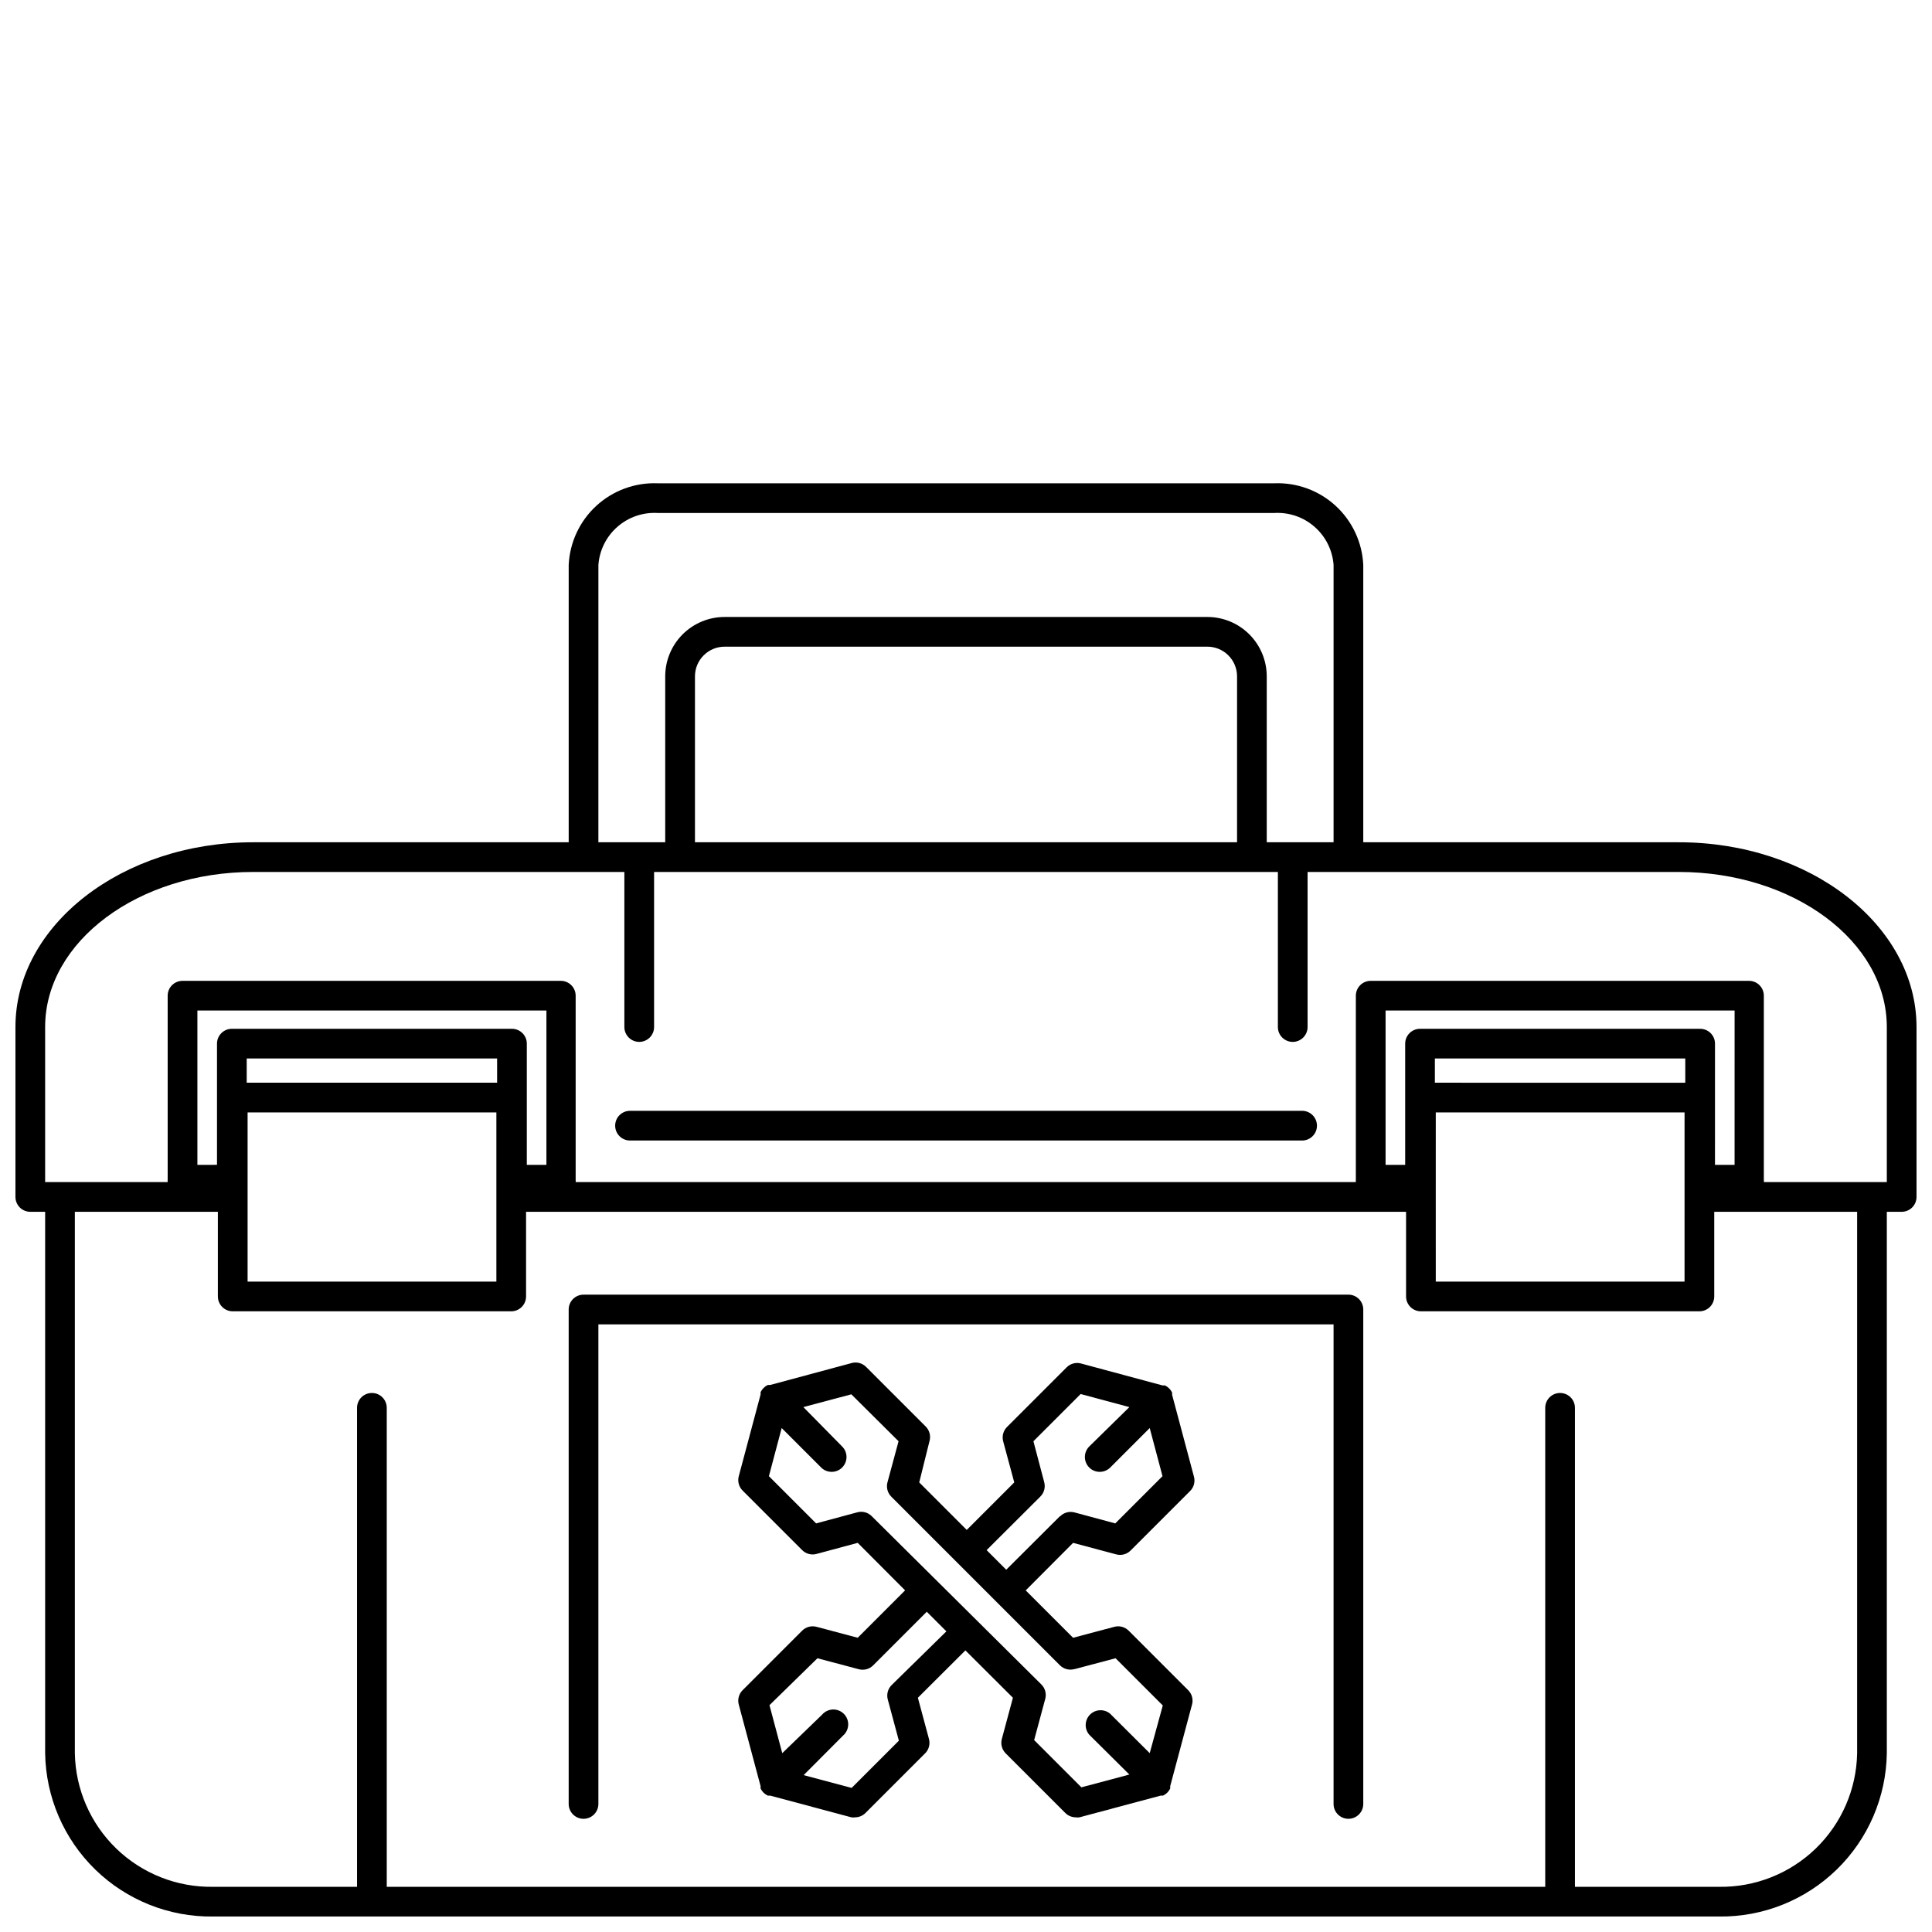 <?xml version="1.0" encoding="UTF-8"?>
<!-- Uploaded to: SVG Repo, www.svgrepo.com, Generator: SVG Repo Mixer Tools -->
<svg width="800px" height="800px" version="1.1" viewBox="144 144 512 512" xmlns="http://www.w3.org/2000/svg">
 <defs>
  <clipPath id="a">
   <path d="m148.09 272h503.81v379.9h-503.81z"/>
  </clipPath>
 </defs>
 <g clip-path="url(#a)">
  <path d="m152.03 465.14h3.934v143.46c0.168 11.637 4.945 22.734 13.281 30.852 8.34 8.117 19.559 12.594 31.195 12.445h399.11c11.637 0.148 22.855-4.328 31.195-12.445 8.34-8.117 13.117-19.215 13.281-30.852v-143.46h3.938c1.043 0 2.043-0.414 2.781-1.152s1.152-1.742 1.152-2.785v-45.027c0-27-28.262-48.965-62.977-48.965h-83.641v-73.484c-0.273-5.996-2.914-11.641-7.34-15.699-4.426-4.055-10.277-6.195-16.273-5.949h-163.34c-6-0.246-11.852 1.895-16.277 5.949-4.426 4.059-7.066 9.703-7.34 15.699v73.484h-83.641c-34.715 0-62.977 21.965-62.977 48.965v45.027c0 1.043 0.414 2.047 1.152 2.785 0.738 0.738 1.738 1.152 2.785 1.152zm484.13 143.46c-0.168 9.551-4.113 18.645-10.977 25.285-6.863 6.641-16.082 10.289-25.629 10.141h-38.18v-126.94c0-2.172-1.762-3.934-3.938-3.934-2.172 0-3.934 1.762-3.934 3.934v126.94h-307.01v-126.94c0-2.172-1.762-3.934-3.934-3.934-2.176 0-3.938 1.762-3.938 3.934v126.94h-38.18c-9.547 0.148-18.766-3.5-25.629-10.141s-10.809-15.734-10.977-25.285v-143.46h37.902v22.434h0.004c0 1.043 0.414 2.047 1.152 2.785s1.738 1.152 2.781 1.152h73.801c1.047 0 2.047-0.414 2.785-1.152s1.152-1.742 1.152-2.785v-22.434h233.21v22.434c0 1.043 0.418 2.047 1.152 2.785 0.738 0.738 1.742 1.152 2.785 1.152h73.801c1.043 0 2.043-0.414 2.781-1.152s1.152-1.742 1.152-2.785v-22.434h37.867zm-360.42-177.67h-66.359v-6.418h66.359zm-66.125 30.27v-22.398h65.93v44.832h-65.93zm79.191-8.5-5.195-0.004v-32.121c0-1.043-0.414-2.043-1.152-2.781s-1.738-1.152-2.781-1.152h-74.234c-2.172 0-3.938 1.762-3.938 3.934v32.117l-5.195 0.004v-40.898h92.496zm301.81-21.766-66.359-0.004v-6.418h66.359zm-66.125 30.27 0.004-22.402h65.93l-0.004 44.832h-65.926zm79.191-8.5h-5.195l0.004-32.129c0-1.043-0.414-2.043-1.152-2.781-0.738-0.738-1.742-1.152-2.785-1.152h-74.23c-2.176 0-3.938 1.762-3.938 3.934v32.117l-5.195 0.004v-40.898h92.496zm-301.1-158.98c0.281-3.906 2.094-7.543 5.043-10.121 2.945-2.582 6.793-3.894 10.703-3.656h163.34c3.906-0.238 7.754 1.074 10.699 3.656 2.949 2.578 4.762 6.215 5.043 10.121v73.484h-17.711v-43.965c0-4.176-1.66-8.18-4.613-11.133-2.949-2.953-6.957-4.609-11.133-4.609h-127.92c-4.176 0-8.18 1.656-11.133 4.609s-4.613 6.957-4.613 11.133v43.965h-17.711zm169.25 73.484h-143.66v-43.965c0-4.348 3.523-7.871 7.871-7.871h127.92-0.004c2.09 0 4.09 0.828 5.566 2.305 1.477 1.477 2.309 3.481 2.309 5.566zm-315.87 48.965c0-22.672 24.719-41.094 55.105-41.094h98.398v41.094c0 2.172 1.766 3.938 3.938 3.938s3.938-1.766 3.938-3.938v-41.094h165.31v41.094c0 2.172 1.762 3.938 3.934 3.938 2.176 0 3.938-1.766 3.938-3.938v-41.094h98.398c30.387 0 55.105 18.422 55.105 41.094v41.09h-32.59c0.023-0.207 0.023-0.418 0-0.629v-48.766c0-1.043-0.414-2.047-1.152-2.785-0.738-0.738-1.738-1.152-2.785-1.152h-100.25c-2.172 0-3.934 1.762-3.934 3.938v48.766c-0.023 0.211-0.023 0.422 0 0.629h-206.76c0.023-0.207 0.023-0.418 0-0.629v-48.766c0-1.043-0.414-2.047-1.152-2.785-0.738-0.738-1.738-1.152-2.781-1.152h-100.25c-2.176 0-3.938 1.762-3.938 3.938v48.766c-0.023 0.211-0.023 0.422 0 0.629h-32.473z"/>
 </g>
 <path d="m310.96 446.25h178.11c2.176 0 3.938-1.762 3.938-3.934 0-2.176-1.762-3.938-3.938-3.938h-178.11c-2.172 0-3.934 1.762-3.934 3.938 0 2.172 1.762 3.934 3.934 3.934z"/>
 <path d="m501.35 487.1h-202.71c-2.172 0-3.934 1.762-3.934 3.938v131.03-0.004c0 2.176 1.762 3.938 3.934 3.938 2.176 0 3.938-1.762 3.938-3.938v-127.09h194.83v127.09c0 2.176 1.762 3.938 3.938 3.938 2.172 0 3.934-1.762 3.934-3.938v-131.03c0-1.043-0.414-2.047-1.152-2.785-0.738-0.738-1.738-1.152-2.781-1.152z"/>
 <path d="m439.71 555.9c1.402 0.418 2.918 0.023 3.938-1.023l15.742-15.742h0.004c1.031-1.027 1.406-2.543 0.98-3.938l-5.746-21.531v-0.594 0.008c-0.391-0.855-1.074-1.539-1.926-1.93h-0.316-0.316l-21.492-5.785h0.004c-1.402-0.418-2.918-0.023-3.938 1.023l-15.742 15.742c-1.047 1.02-1.441 2.535-1.023 3.938l2.914 10.785-12.594 12.594-12.594-12.594 2.711-10.906c0.414-1.398 0.02-2.914-1.023-3.934l-15.746-15.746c-1.02-1.043-2.535-1.438-3.934-1.023l-21.492 5.785h-0.316-0.316l0.004 0.004c-0.852 0.391-1.535 1.074-1.93 1.926v0.594l-5.746 21.531v-0.004c-0.426 1.395-0.047 2.906 0.984 3.938l15.742 15.742h0.004c1.02 1.047 2.535 1.441 3.934 1.023l10.824-2.914 12.555 12.594-12.555 12.555-10.824-2.875v0.008c-1.398-0.418-2.914-0.023-3.934 1.023l-15.742 15.742h-0.004c-1.031 1.031-1.41 2.543-0.984 3.938l5.746 21.492v0.633-0.004c0.402 0.836 1.086 1.504 1.93 1.887h0.633l21.492 5.746h-0.004c0.336 0.062 0.684 0.062 1.023 0 1.039-0.012 2.027-0.438 2.754-1.18l15.742-15.742h0.004c1.043-1.023 1.438-2.539 1.023-3.938l-2.914-10.824 12.594-12.555 12.594 12.555-2.914 10.824h0.004c-0.414 1.398-0.02 2.914 1.023 3.938l15.742 15.742h0.004c0.727 0.742 1.715 1.168 2.754 1.18 0.34 0.062 0.684 0.062 1.023 0l21.492-5.746h0.633-0.004c0.844-0.383 1.527-1.051 1.926-1.887v-0.633l5.746-21.492 0.004 0.004c0.422-1.395 0.047-2.906-0.984-3.938l-15.742-15.742h-0.004c-1.02-1.047-2.535-1.441-3.934-1.023l-10.824 2.875-12.555-12.555 12.555-12.594zm-59.391 34.637c-1.047 1.023-1.441 2.539-1.023 3.938l2.914 10.824-12.516 12.516-12.715-3.387 10.43-10.469c0.832-0.711 1.328-1.738 1.371-2.836s-0.375-2.16-1.148-2.934c-0.777-0.777-1.84-1.195-2.938-1.152-1.094 0.043-2.125 0.539-2.836 1.375l-10.551 10.191-3.387-12.715 12.715-12.434 10.824 2.875v-0.004c1.395 0.426 2.91 0.047 3.938-0.984l14.211-14.211 5.195 5.195zm48.492-4.211 10.824-2.875 12.516 12.516-3.465 12.637-10.469-10.43c-1.562-1.336-3.891-1.246-5.344 0.207-1.453 1.453-1.547 3.781-0.207 5.344l10.625 10.547-12.715 3.387-12.516-12.516 2.914-10.824c0.418-1.402 0.023-2.918-1.023-3.938l-44.91-44.555c-1.02-1.047-2.535-1.438-3.934-1.023l-10.824 2.914-12.516-12.516 3.387-12.754 10.469 10.469h-0.004c0.734 0.727 1.723 1.137 2.758 1.141 1.043 0.008 2.051-0.402 2.793-1.141 0.746-0.738 1.164-1.746 1.164-2.793 0-1.051-0.418-2.059-1.164-2.797l-10.273-10.43 12.715-3.387 12.516 12.438-2.914 10.785c-0.414 1.402-0.02 2.918 1.023 3.938l44.715 44.715v-0.004c1.004 0.961 2.441 1.32 3.777 0.945zm-3.938-40.5-14.211 14.168-5.195-5.195 14.211-14.168c1.043-1.02 1.438-2.535 1.023-3.938l-2.836-10.746 12.516-12.516 12.91 3.465-10.625 10.43c-0.746 0.738-1.164 1.746-1.164 2.797 0 1.047 0.418 2.055 1.164 2.793 0.742 0.738 1.746 1.148 2.793 1.141 1.035-0.004 2.023-0.414 2.758-1.141l10.469-10.469 3.387 12.754-12.516 12.516-10.824-2.914h-0.004c-1.352-0.355-2.789 0.035-3.777 1.023z"/>
</svg>